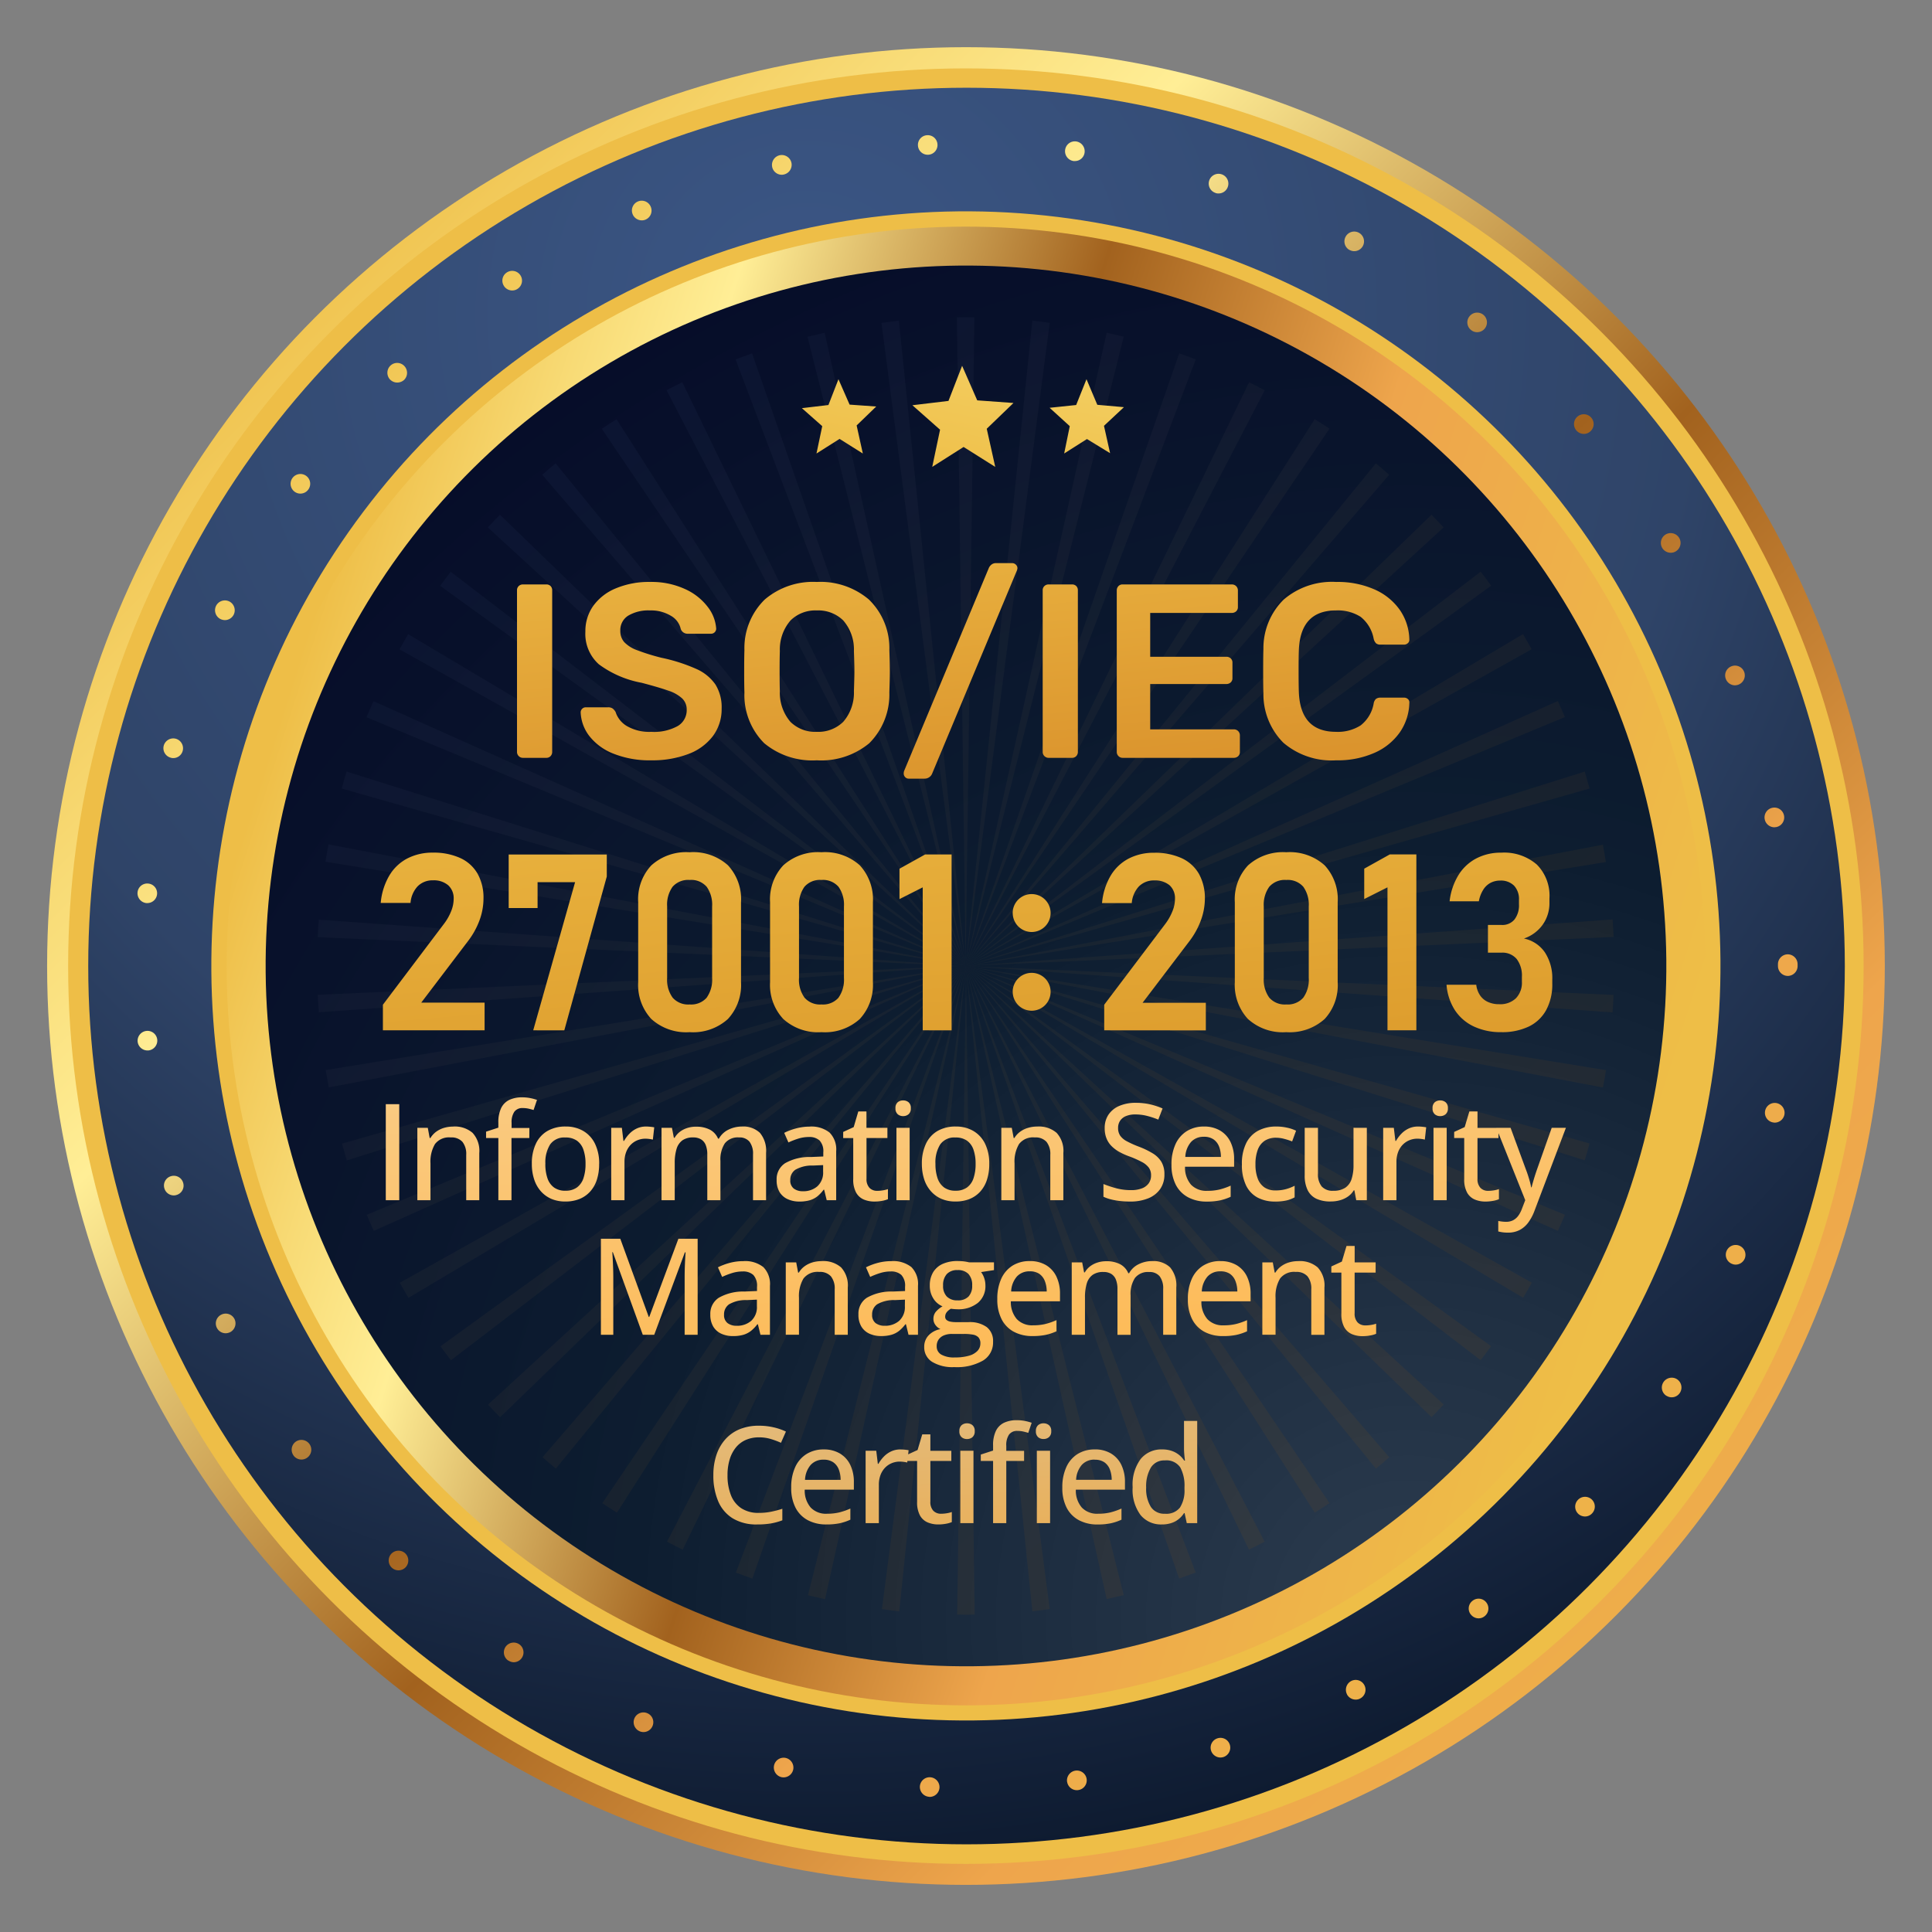 <svg xmlns="http://www.w3.org/2000/svg" xmlns:xlink="http://www.w3.org/1999/xlink" width="155.977" height="155.977" viewBox="0 0 155.977 155.977"><rect x="0" y="0" width="155.977" height="155.977" fill="#808080" stroke="none"/><defs><linearGradient id="a" x1="0.112" y1="0.112" x2="1.076" y2="1.076" gradientUnits="objectBoundingBox"><stop offset="0" stop-color="#eebe47"/><stop offset="0.12" stop-color="#f8db76"/><stop offset="0.21" stop-color="#ffee96"/><stop offset="0.45" stop-color="#a2621e"/><stop offset="0.67" stop-color="#eea54c"/><stop offset="1" stop-color="#eebe47"/></linearGradient><linearGradient id="b" x1="-7.313" y1="-8.556" x2="-6.348" y2="-7.592" xlink:href="#a"/><radialGradient id="c" cx="0.4" cy="0.119" r="0.967" gradientTransform="translate(0.034 -0.06) rotate(11.007)" gradientUnits="objectBoundingBox"><stop offset="0" stop-color="#3b5685"/><stop offset="0.52" stop-color="#2f4468"/><stop offset="1" stop-color="#061123"/></radialGradient><linearGradient id="d" x1="0.137" y1="0.093" x2="0.958" y2="1.014" xlink:href="#a"/><linearGradient id="e" x1="-8.715" y1="-10.13" x2="-7.96" y2="-9.503" xlink:href="#a"/><linearGradient id="f" x1="0.118" y1="0.182" x2="0.873" y2="0.81" xlink:href="#a"/><radialGradient id="g" cx="0.81" cy="0.967" r="1.059" gradientTransform="translate(0.009 -0.008) rotate(0.516)" gradientUnits="objectBoundingBox"><stop offset="0" stop-color="#2c3c4f"/><stop offset="0.52" stop-color="#0d1d30"/><stop offset="1" stop-color="#060d29"/></radialGradient><linearGradient id="h" x1="0.171" y1="0.089" x2="0.831" y2="0.878" gradientUnits="objectBoundingBox"><stop offset="0" stop-color="#37507b"/><stop offset="1" stop-color="#a25f00"/></linearGradient><linearGradient id="i" x1="0.343" y1="-0.768" x2="0.965" y2="1.505" gradientUnits="objectBoundingBox"><stop offset="0" stop-color="#efbf48"/><stop offset="1" stop-color="#d3881d"/></linearGradient><linearGradient id="j" x1="0.156" y1="-0.513" x2="0.775" y2="1" gradientUnits="objectBoundingBox"><stop offset="0" stop-color="#efbf48"/><stop offset="1" stop-color="#da922c"/></linearGradient><linearGradient id="k" x1="0.093" y1="0.776" x2="6.798" y2="-12.228" xlink:href="#a"/><linearGradient id="l" x1="0.162" y1="-0.416" x2="0.938" y2="1.535" gradientUnits="objectBoundingBox"><stop offset="0" stop-color="#f9cf8e"/><stop offset="1" stop-color="#ffb13d"/></linearGradient><linearGradient id="m" x1="0.293" y1="-0.457" x2="1.139" y2="2.292" gradientUnits="objectBoundingBox"><stop offset="0" stop-color="#e2bd83"/><stop offset="1" stop-color="#eea63b"/></linearGradient></defs><g transform="translate(-1602.556 -490.465)"><g transform="translate(1594.002 481.932)"><circle cx="74.182" cy="74.182" r="74.182" transform="translate(12.357 12.342)" fill="url(#a)"/><circle cx="72.478" cy="72.478" r="72.478" transform="translate(14.055 14.055)" fill="url(#b)"/><circle cx="70.908" cy="70.908" r="70.908" transform="translate(15.677 15.616)" fill="url(#c)"/><g transform="translate(8.554 8.533)"><path d="M178.6,195.291a.8.8,0,0,1-.761-.825h0a.789.789,0,0,1,.824-.753h0a.8.8,0,0,1,.761.825h0a.794.794,0,0,1-.793.761h-.032Zm11.123-1.213a.8.8,0,0,1,.682-.9h0a.8.8,0,0,1,.9.682h0a.794.794,0,0,1-.682.888h0a.522.522,0,0,1-.111.008h0a.793.793,0,0,1-.785-.682Zm-23.055-.373h0a.8.8,0,0,1-.6-.951h0a.794.794,0,0,1,.943-.6h0a.8.8,0,0,1,.6.951h0a.8.8,0,0,1-.777.618h0a1.428,1.428,0,0,1-.171-.017Zm34.685-2.133a.788.788,0,0,1,.507-1h0a.788.788,0,0,1,1,.507h0a.8.8,0,0,1-.507,1h0a.931.931,0,0,1-.246.04h0a.8.8,0,0,1-.754-.546ZM155.215,190a.8.8,0,0,1-.42-1.046h0a.792.792,0,0,1,1.039-.412h0a.786.786,0,0,1,.42,1.039h0a.791.791,0,0,1-.729.484h0a.829.829,0,0,1-.309-.063Zm57.113-2.973a.8.8,0,0,1,.325-1.078h0a.789.789,0,0,1,1.07.325h0a.793.793,0,0,1-.317,1.07h0a.734.734,0,0,1-.381.1h0a.8.8,0,0,1-.7-.412Zm-67.713-2.735h-.008a.8.8,0,0,1-.222-1.1h0a.8.8,0,0,1,1.1-.222h0a.794.794,0,0,1,.222,1.1h0a.79.79,0,0,1-.658.357h0a.8.8,0,0,1-.434-.14Zm77.71-3.71a.778.778,0,0,1,.127-1.11h0a.784.784,0,0,1,1.11.119h0a.788.788,0,0,1-.127,1.118h0a.762.762,0,0,1-.492.174h0a.792.792,0,0,1-.618-.306Zm-87.121-3.79a.8.8,0,0,1-.032-1.126h0a.8.8,0,0,1,1.126-.024h0a.8.8,0,0,1,.024,1.118h0a.786.786,0,0,1-.579.246h0a.789.789,0,0,1-.543-.218Zm95.81-4.329a.792.792,0,0,1-.071-1.118h0a.791.791,0,0,1,1.118-.079h0a.792.792,0,0,1,.071,1.118h0a.783.783,0,0,1-.6.277h0a.828.828,0,0,1-.523-.2Zm-103.746-4.725h.008a.8.8,0,0,1,.166-1.11h0a.8.8,0,0,1,1.11.174h0a.79.79,0,0,1-.174,1.11h0a.783.783,0,0,1-.468.151h0a.793.793,0,0,1-.641-.329Zm110.857-4.812a.789.789,0,0,1-.27-1.086h0a.8.8,0,0,1,1.086-.277h0a.8.8,0,0,1,.27,1.094h0a.787.787,0,0,1-.682.381h0a.76.76,0,0,1-.4-.117Zm-117.049-5.51a.789.789,0,0,1,.373-1.054h0a.793.793,0,0,1,1.062.365h0a.8.8,0,0,1-.373,1.062h0a.89.89,0,0,1-.341.079h0a.8.8,0,0,1-.721-.452Zm122.345-5.145a.79.79,0,0,1-.468-1.015h0a.8.8,0,0,1,1.023-.468h0a.8.8,0,0,1,.468,1.023h0a.8.8,0,0,1-.745.515h0a.693.693,0,0,1-.277-.056Zm-126.578-6.112a.784.784,0,0,1,.547-.975h0a.784.784,0,0,1,.975.547h0a.784.784,0,0,1-.547.975h0a.669.669,0,0,1-.214.032h0a.787.787,0,0,1-.761-.579Zm129.876-5.312a.791.791,0,0,1-.642-.92h0a.791.791,0,0,1,.92-.642h0a.8.8,0,0,1,.642.92h0a.8.8,0,0,1-.785.658h0a.371.371,0,0,1-.134-.021Zm-132.033-6.533a.8.8,0,0,1,.721-.856h0a.792.792,0,0,1,.864.714h0a.8.8,0,0,1-.721.864h-.071a.8.8,0,0,1-.793-.721Zm132.429-6.089v-.079h0v-.071h0a.8.8,0,0,1,.793-.8h0a.8.8,0,0,1,.793.793h0v.071h0v.087h0a.8.8,0,0,1-.793.793h0a.8.8,0,0,1-.792-.8ZM115.4,123.139a.8.8,0,0,1-.721-.864h0a.785.785,0,0,1,.856-.714h0a.786.786,0,0,1,.721.856h0a.793.793,0,0,1-.793.721H115.4Zm130.645-6.771a.794.794,0,0,1,.642-.928h0a.791.791,0,0,1,.92.642h0a.791.791,0,0,1-.634.92h0c-.048,0-.1.016-.151.016h0a.8.8,0,0,1-.776-.65ZM117.358,111.4a.793.793,0,0,1-.563-.975h0a.8.8,0,0,1,.975-.555h0a.8.8,0,0,1,.555.975h0a.786.786,0,0,1-.761.587h0a.591.591,0,0,1-.205-.032Zm125.548-6.358a.788.788,0,0,1,.46-1.023h0a.788.788,0,0,1,1.023.46h0a.8.8,0,0,1-.46,1.023h0a.911.911,0,0,1-.285.055h0a.792.792,0,0,1-.737-.515Zm-121.52-4.828a.8.8,0,0,1-.373-1.062h0a.8.8,0,0,1,1.062-.373h0a.8.8,0,0,1,.373,1.062h0a.8.8,0,0,1-.721.452h0a.89.89,0,0,1-.341-.079Zm116.391-5.74h0a.8.8,0,0,1,.27-1.094h0a.8.8,0,0,1,1.094.277h0a.793.793,0,0,1-.277,1.086h0a.742.742,0,0,1-.4.111h0a.8.8,0,0,1-.687-.38ZM127.364,89.928a.789.789,0,0,1-.174-1.11h0a.793.793,0,0,1,1.1-.174h0a.79.79,0,0,1,.174,1.11h0a.782.782,0,0,1-.642.325h0A.76.76,0,0,1,127.364,89.928Zm103.484-4.939a.791.791,0,0,1,.071-1.118h0a.791.791,0,0,1,1.118.071h0a.791.791,0,0,1-.071,1.118h0a.786.786,0,0,1-.523.2h0a.8.8,0,0,1-.595-.271ZM135.07,80.875a.8.8,0,0,1,.024-1.126h0a.79.79,0,0,1,1.118.024h0A.8.8,0,0,1,136.2,80.9h0a.827.827,0,0,1-.555.214h0a.8.8,0,0,1-.571-.238Zm87.271-4a.778.778,0,0,1-.127-1.11h0a.792.792,0,0,1,1.11-.127h0a.792.792,0,0,1,.127,1.11h0a.792.792,0,0,1-.618.3h0a.762.762,0,0,1-.492-.174Zm-78.075-3.552a.783.783,0,0,1,.222-1.094h0a.794.794,0,0,1,1.1.222h0a.79.79,0,0,1-.222,1.094h0a.768.768,0,0,1-.444.135h0a.79.79,0,0,1-.656-.353Zm68.26-2.91h0a.793.793,0,0,1-.317-1.07h0a.787.787,0,0,1,1.07-.325h0a.789.789,0,0,1,.325,1.07h0a.792.792,0,0,1-.7.42h0a.789.789,0,0,1-.373-.1Zm-57.866-2.87a.787.787,0,0,1,.412-1.046h0a.789.789,0,0,1,1.039.42h0a.788.788,0,0,1-.412,1.039h0a.721.721,0,0,1-.309.063h0a.8.8,0,0,1-.73-.471Zm47.053-1.736a.792.792,0,0,1-.515-1h0a.794.794,0,0,1,1-.507h0a.788.788,0,0,1,.507,1h0a.783.783,0,0,1-.753.547h0a.625.625,0,0,1-.239-.036Zm-35.795-2.093a.8.8,0,0,1,.6-.951h0a.8.8,0,0,1,.951.6h0a.8.8,0,0,1-.6.951h0a.72.72,0,0,1-.182.024h0a.794.794,0,0,1-.769-.615Zm24.331-.484a.8.8,0,0,1-.682-.9h0a.789.789,0,0,1,.888-.682h0a.8.8,0,0,1,.682.9h0a.781.781,0,0,1-.785.682Zm-12.566-1.261a.784.784,0,0,1,.753-.825h0a.784.784,0,0,1,.825.753h0a.784.784,0,0,1-.753.825h-.032a.789.789,0,0,1-.793-.761Z" transform="translate(-103.575 -50.229)" fill="url(#d)"/><circle cx="60.919" cy="60.919" r="60.919" transform="translate(10.088 131.017) rotate(-82.996)" fill="url(#e)"/><circle cx="59.69" cy="59.69" r="59.69" transform="translate(0 45.684) rotate(-22.5)" fill="url(#f)"/><ellipse cx="56.542" cy="56.543" rx="56.542" ry="56.543" transform="translate(20.915 21.975) rotate(-0.54)" fill="url(#g)"/><path d="M162.488,179.184,185.36,132.06l-24.133,46.474c.42.214.84.436,1.261.642Zm5.629,2.331L185.36,132.06l-18.575,48.971C167.229,181.2,167.673,181.357,168.117,181.515Zm-10.933-5.32L185.36,132.06,156,175.426c.388.262.793.515,1.189.769Zm-4.931-3.56L185.36,132.06l-34.185,39.656c.357.309.714.618,1.078.92Zm27.724,11.527,5.383-52.1-6.786,51.92c.468.063.936.127,1.4.182Zm-5.994-.983,11.377-51.12-12.756,50.8c.46.111.92.214,1.379.317Zm-36.429-29.738,47.806-21.382-48.377,20.082c.183.437.374.865.572,1.3Zm-2.172-5.692L185.36,132.06l-50.374,14.334c.127.452.254.912.388,1.364Zm49.978,36.683c.238,0,.468-.016.706-.016l-.706-52.357-.706,52.357C184.892,184.416,185.122,184.432,185.36,184.432Zm-51.445-42.573,51.445-9.8-51.69,8.4c.079.473.159.933.246,1.4Zm9.862,22.032,41.582-31.831-42.423,30.7c.278.381.555.761.848,1.134Zm3.972,4.6,37.61-36.429-38.585,35.406c.318.348.651.681.976,1.021Zm-7.4-9.64,45-26.789-45.7,25.568c.23.412.468.825.706,1.229Zm79.185,12.867L185.353,132.06l33.107,40.576c.365-.3.721-.611,1.078-.92Zm16.181-25.33-50.374-14.334,49.978,15.69c.143-.452.262-.9.388-1.364Zm-2,5.756-48.37-20.084,47.806,21.382c.19-.428.388-.856.57-1.3Zm-2.672,5.478-45.7-25.568,45,26.789c.246-.4.476-.817.706-1.229Zm5.986-17.156-51.69-8.4,51.445,9.8c.093-.466.18-.934.251-1.4Zm.531-4.662c.032-.468.071-.936.087-1.411l-52.317-2.339,52.222,3.75Zm-45.435,48.171-6.786-51.92,5.383,52.1c.476-.048.936-.119,1.4-.182Zm35.636-21.223-42.423-30.7,41.574,31.831c.285-.373.571-.753.848-1.134Zm-23.855,18.274-18.567-48.971,17.235,49.455c.45-.161.894-.32,1.338-.486Zm5.565-2.5-24.133-46.474,22.872,47.124c.428-.206.84-.428,1.261-.642ZM198.1,182.847l-12.756-50.8,11.377,51.12q.69-.15,1.379-.317Zm16.609-7.429-29.365-43.366,28.176,44.135c.4-.254.8-.5,1.189-.769Zm9.22-7.96-38.586-35.406,37.61,36.429c.327-.34.66-.673.977-1.022Zm-90.807-31.664,52.222-3.75-52.317,2.339c.024.476.055.943.087,1.411Zm.531-12.154,51.69,8.4-51.445-9.8c-.085.465-.172.933-.244,1.4ZM213.52,87.908l-28.176,44.143L214.71,88.678c-.389-.261-.793-.515-1.189-.769Zm-5.3-2.981-22.872,47.124,24.133-46.474q-.63-.333-1.261-.642Zm10.235,6.549-33.107,40.576L219.53,92.4c-.357-.313-.713-.622-1.078-.923ZM196.721,80.933l-11.377,51.12L198.1,81.25c-.46-.111-.92-.214-1.379-.317ZM202.58,82.6l-17.235,49.455,18.567-48.971C203.468,82.915,203.024,82.756,202.58,82.6Zm-11.86-2.64-5.383,52.095,6.786-51.92c-.468-.067-.935-.13-1.4-.178Zm32.227,15.666-37.6,36.429,38.578-35.406c-.317-.349-.65-.682-.975-1.023Zm13.834,26.638-51.445,9.8,51.69-8.4c-.078-.475-.157-.935-.245-1.4Zm-1.467-5.9-49.978,15.7L235.71,117.73c-.127-.452-.254-.912-.388-1.364Zm-8.4-16.141L185.34,132.054l42.423-30.7c-.277-.381-.555-.761-.848-1.134ZM237.558,128.3l-52.222,3.75,52.317-2.339c-.024-.476-.055-.943-.087-1.411Zm-4.416-17.632L185.336,132.05l48.377-20.09c-.182-.436-.373-.864-.571-1.3Zm-2.807-5.407-45,26.789,45.7-25.568c-.23-.412-.468-.825-.706-1.229ZM151.151,92.4l34.185,39.656L152.23,91.477c-.365.3-.721.61-1.078.92Zm34.186-12.72c-.238,0-.468.016-.706.016l.706,52.357.706-52.356C185.8,79.7,185.575,79.68,185.337,79.68ZM146.759,96.646l38.578,35.406-37.6-36.429c-.325.341-.658.674-.975,1.023Zm-7.127,9.847,45.7,25.568-45-26.789c-.238.4-.476.817-.706,1.229Zm3.282-5.129,42.423,30.7-41.574-31.831c-.285.373-.571.753-.848,1.134Zm-5.954,10.608,48.377,20.09L137.531,110.68c-.19.428-.388.864-.571,1.3Zm-2,5.756,50.374,14.334-49.978-15.7c-.143.452-.262.9-.388,1.364Zm-1.942,12,52.317,2.339-52.222-3.75c-.032.468-.071.936-.087,1.411ZM178.542,80.14l6.786,51.92-5.383-52.1C179.47,80.013,179.01,80.084,178.542,80.14Zm-5.97,1.118,12.756,50.8-11.377-51.12c-.459.106-.918.209-1.378.32Zm-16.609,7.429,29.365,43.374L157.153,87.917c-.4.254-.8.5-1.189.769Zm5.232-3.108,24.133,46.474L162.457,84.928c-.428.206-.84.428-1.261.642Zm5.565-2.5,18.575,48.971L168.093,82.6c-.444.156-.888.315-1.332.481Z" transform="translate(-107.376 -54.069)" opacity="0.1" fill="url(#h)"/></g><path d="M-16434.186-4808.658a4.182,4.182,0,0,1-3.1-1.069,4.037,4.037,0,0,1-1.055-2.966v-6.455a4,4,0,0,1,1.068-2.975,4.208,4.208,0,0,1,3.086-1.061,4.214,4.214,0,0,1,3.1,1.057,4.03,4.03,0,0,1,1.051,2.979v6.455a4.018,4.018,0,0,1-1.055,2.975,4.221,4.221,0,0,1-2.807,1.07C-16433.99-4808.648-16434.088-4808.651-16434.186-4808.658Zm1.375-2.788a2.482,2.482,0,0,0,.439-1.587v-5.775a2.489,2.489,0,0,0-.439-1.587,1.662,1.662,0,0,0-1.375-.551,1.662,1.662,0,0,0-1.375.551,2.486,2.486,0,0,0-.443,1.587v5.775a2.486,2.486,0,0,0,.443,1.587,1.662,1.662,0,0,0,1.375.551A1.666,1.666,0,0,0-16432.811-4811.446Zm-38.9,2.788a4.172,4.172,0,0,1-3.09-1.069,4.034,4.034,0,0,1-1.061-2.966v-6.455a4.018,4.018,0,0,1,1.064-2.975,4.186,4.186,0,0,1,3.082-1.061,4.2,4.2,0,0,1,3.1,1.057,4.053,4.053,0,0,1,1.057,2.979v6.455a4.053,4.053,0,0,1-1.061,2.975,4.2,4.2,0,0,1-2.8,1.07C-16471.512-4808.648-16471.609-4808.651-16471.707-4808.658Zm1.375-2.788a2.489,2.489,0,0,0,.439-1.587v-5.775a2.489,2.489,0,0,0-.439-1.587,1.662,1.662,0,0,0-1.375-.551,1.657,1.657,0,0,0-1.375.551,2.489,2.489,0,0,0-.439,1.587v5.775a2.462,2.462,0,0,0,.443,1.587,1.654,1.654,0,0,0,1.371.551A1.662,1.662,0,0,0-16470.332-4811.446Zm-12.018,2.788a4.182,4.182,0,0,1-3.1-1.069,4.037,4.037,0,0,1-1.055-2.966v-6.455a4,4,0,0,1,1.061-2.975,4.2,4.2,0,0,1,3.09-1.061,4.2,4.2,0,0,1,3.1,1.057,4.024,4.024,0,0,1,1.051,2.979v6.455a4.021,4.021,0,0,1-1.061,2.975,4.188,4.188,0,0,1-2.8,1.07C-16482.154-4808.648-16482.252-4808.651-16482.35-4808.658Zm1.375-2.788a2.489,2.489,0,0,0,.439-1.587v-5.775a2.489,2.489,0,0,0-.439-1.587,1.666,1.666,0,0,0-1.375-.551,1.67,1.67,0,0,0-1.379.551,2.482,2.482,0,0,0-.439,1.587v5.775a2.462,2.462,0,0,0,.443,1.587,1.662,1.662,0,0,0,1.375.551A1.666,1.666,0,0,0-16480.975-4811.446Zm64.139,2.788a5.1,5.1,0,0,1-2.2-.456,3.7,3.7,0,0,1-1.529-1.313,4.409,4.409,0,0,1-.68-2.059h2.4a1.885,1.885,0,0,0,.314.866,1.51,1.51,0,0,0,.637.526,2.1,2.1,0,0,0,.9.178,1.811,1.811,0,0,0,1.354-.481,1.806,1.806,0,0,0,.48-1.338v-.381a2.213,2.213,0,0,0-.422-1.45,1.5,1.5,0,0,0-1.219-.51h-1.1v-2.237h1.1a1.265,1.265,0,0,0,1.041-.439,1.874,1.874,0,0,0,.363-1.238v-.344a1.576,1.576,0,0,0-.4-1.156,1.5,1.5,0,0,0-1.119-.406,1.648,1.648,0,0,0-.783.187,1.564,1.564,0,0,0-.588.563,2.608,2.608,0,0,0-.348.924H-16421a5.119,5.119,0,0,1,.717-2.121,3.713,3.713,0,0,1,1.447-1.346,4.237,4.237,0,0,1,2-.46,4.027,4.027,0,0,1,2.879.961,3.556,3.556,0,0,1,1.016,2.73v.332a2.987,2.987,0,0,1-.539,1.785,3.073,3.073,0,0,1-1.52,1.123,2.712,2.712,0,0,1,1.689,1.114,3.8,3.8,0,0,1,.6,2.2v.332a4.342,4.342,0,0,1-.486,2.117,3.167,3.167,0,0,1-1.4,1.338,4.984,4.984,0,0,1-2.1.461Zm-9.176-.149v-11.542l-1.877.944v-2.453l2.066-1.151h2.143v14.2Zm-22.869,0,0-2.067,4.914-6.5a4.427,4.427,0,0,0,.588-1.031,2.7,2.7,0,0,0,.211-.99v-.021a1.412,1.412,0,0,0-.434-1.1,1.807,1.807,0,0,0-1.236-.39,1.686,1.686,0,0,0-1.238.477,2.218,2.218,0,0,0-.58,1.342v.008h-2.4v-.008a5.256,5.256,0,0,1,.684-2.187,3.671,3.671,0,0,1,1.445-1.388,4.38,4.38,0,0,1,2.072-.48,5.186,5.186,0,0,1,2.221.435,3.1,3.1,0,0,1,1.4,1.268,4.021,4.021,0,0,1,.48,2v.013a5.121,5.121,0,0,1-.324,1.744,6.409,6.409,0,0,1-.906,1.653l-3.8,5h5.107v2.229Zm-14.652,0v-11.542l-1.877.949v-2.453l2.072-1.152h2.137v14.2Zm-31.447,0,3.381-11.96h-3.029v2.088h-2.332V-4823h7.92v1.777l-3.43,12.42Zm-12.135,0v-2.067l4.908-6.5a4.312,4.312,0,0,0,.594-1.031,2.7,2.7,0,0,0,.211-.99v-.021a1.41,1.41,0,0,0-.439-1.1,1.783,1.783,0,0,0-1.23-.4,1.683,1.683,0,0,0-1.234.477,2.218,2.218,0,0,0-.58,1.342v.008h-2.406v-.008a5.285,5.285,0,0,1,.684-2.187,3.658,3.658,0,0,1,1.445-1.388,4.38,4.38,0,0,1,2.072-.48,5.171,5.171,0,0,1,2.219.435,3.064,3.064,0,0,1,1.4,1.268,3.941,3.941,0,0,1,.477,2v.008a5.115,5.115,0,0,1-.318,1.744,6.409,6.409,0,0,1-.906,1.653l-3.8,5h5.113v2.237Zm50.844-3.111a1.53,1.53,0,0,1,1.529-1.528,1.529,1.529,0,0,1,1.533,1.528,1.529,1.529,0,0,1-1.533,1.529A1.53,1.53,0,0,1-16456.271-4811.919Zm0-6.359a1.53,1.53,0,0,1,1.529-1.529,1.529,1.529,0,0,1,1.533,1.529,1.532,1.532,0,0,1-1.533,1.533A1.534,1.534,0,0,1-16456.271-4818.278Z" transform="translate(16546.586 4900.521)" fill="url(#i)"/><path d="M2.04,0A.463.463,0,0,1,1.7-.14a.463.463,0,0,1-.14-.34V-13.52a.455.455,0,0,1,.14-.35A.482.482,0,0,1,2.04-14H3.92a.473.473,0,0,1,.35.13.473.473,0,0,1,.13.35V-.48a.482.482,0,0,1-.13.34A.455.455,0,0,1,3.92,0ZM12.4.2A7.849,7.849,0,0,1,9.34-.34,4.575,4.575,0,0,1,7.4-1.76a3.331,3.331,0,0,1-.7-1.9.407.407,0,0,1,.12-.3.407.407,0,0,1,.3-.12H8.9a.646.646,0,0,1,.37.09.924.924,0,0,1,.25.29,2.039,2.039,0,0,0,.92,1.14,3.613,3.613,0,0,0,1.96.46,3.949,3.949,0,0,0,2.14-.47,1.482,1.482,0,0,0,.72-1.31,1.228,1.228,0,0,0-.37-.92,3.022,3.022,0,0,0-1.1-.62q-.73-.26-2.17-.64A8.33,8.33,0,0,1,8.17-7.55,3.292,3.292,0,0,1,7.08-10.2a3.5,3.5,0,0,1,.63-2.06,4.209,4.209,0,0,1,1.82-1.42,6.868,6.868,0,0,1,2.77-.52,6.464,6.464,0,0,1,2.84.58,4.747,4.747,0,0,1,1.83,1.45,3.206,3.206,0,0,1,.67,1.73.407.407,0,0,1-.12.3.407.407,0,0,1-.3.12H15.36a.58.58,0,0,1-.58-.38,1.62,1.62,0,0,0-.8-1.07,3.084,3.084,0,0,0-1.68-.43,3.182,3.182,0,0,0-1.76.42,1.369,1.369,0,0,0-.64,1.22,1.333,1.333,0,0,0,.32.92,2.691,2.691,0,0,0,1.01.64,17.148,17.148,0,0,0,1.99.62,13.834,13.834,0,0,1,2.81.9,3.69,3.69,0,0,1,1.55,1.26,3.465,3.465,0,0,1,.5,1.94,3.622,3.622,0,0,1-.71,2.23,4.41,4.41,0,0,1-2,1.45A8.18,8.18,0,0,1,12.4.2ZM25.76.2a6.08,6.08,0,0,1-4.24-1.38,5.492,5.492,0,0,1-1.6-4.1q-.02-.58-.02-1.7,0-1.14.02-1.72a5.474,5.474,0,0,1,1.64-4.08,6,6,0,0,1,4.2-1.42,6.038,6.038,0,0,1,4.21,1.42A5.455,5.455,0,0,1,31.62-8.7q.04,1.16.04,1.72,0,.54-.04,1.7A5.553,5.553,0,0,1,30-1.18,6.08,6.08,0,0,1,25.76.2Zm0-2.3a2.872,2.872,0,0,0,2.14-.81,3.581,3.581,0,0,0,.86-2.47q.04-1.2.04-1.62,0-.46-.04-1.62a3.581,3.581,0,0,0-.86-2.47,2.872,2.872,0,0,0-2.14-.81,2.846,2.846,0,0,0-2.12.81,3.581,3.581,0,0,0-.86,2.47q-.02.58-.02,1.62,0,1.02.02,1.62a3.611,3.611,0,0,0,.85,2.47,2.839,2.839,0,0,0,2.13.81Zm7.42,3.78a.384.384,0,0,1-.28-.12.407.407,0,0,1-.12-.3.587.587,0,0,1,.04-.22L39.64-15.3a.719.719,0,0,1,.21-.29.574.574,0,0,1,.39-.13h1.3a.417.417,0,0,1,.29.12.391.391,0,0,1,.13.3.778.778,0,0,1-.06.22L35.08,1.26a.653.653,0,0,1-.62.42ZM44.48,0a.463.463,0,0,1-.34-.14A.463.463,0,0,1,44-.48V-13.52a.455.455,0,0,1,.14-.35.482.482,0,0,1,.34-.13h1.88a.473.473,0,0,1,.35.13.473.473,0,0,1,.13.35V-.48a.482.482,0,0,1-.13.34.455.455,0,0,1-.35.14Zm5.98,0a.463.463,0,0,1-.34-.14.463.463,0,0,1-.14-.34V-13.5a.508.508,0,0,1,.13-.36.455.455,0,0,1,.35-.14h8.8a.487.487,0,0,1,.36.14.487.487,0,0,1,.14.36v1.32a.455.455,0,0,1-.14.35.508.508,0,0,1-.36.13H52.68v3.54h6.14a.508.508,0,0,1,.36.13.455.455,0,0,1,.14.35v1.24a.455.455,0,0,1-.14.35.508.508,0,0,1-.36.13H52.68V-2.3h6.74a.487.487,0,0,1,.36.14.487.487,0,0,1,.14.36V-.48a.455.455,0,0,1-.14.35.508.508,0,0,1-.36.13ZM67.7.2a5.994,5.994,0,0,1-4.27-1.42,5.537,5.537,0,0,1-1.61-4q-.02-.54-.02-1.76,0-1.24.02-1.8a5.506,5.506,0,0,1,1.63-3.99A5.982,5.982,0,0,1,67.7-14.2a7.328,7.328,0,0,1,3.1.61,4.888,4.888,0,0,1,2.04,1.66,4.334,4.334,0,0,1,.76,2.37v.04a.341.341,0,0,1-.13.27.438.438,0,0,1-.29.11h-1.9a.552.552,0,0,1-.36-.1.768.768,0,0,1-.2-.38,2.919,2.919,0,0,0-1.06-1.77,3.432,3.432,0,0,0-1.98-.51q-2.88,0-3,3.22-.02.54-.02,1.66t.02,1.7q.12,3.22,3,3.22a3.43,3.43,0,0,0,1.99-.52,2.852,2.852,0,0,0,1.05-1.76.635.635,0,0,1,.19-.38.6.6,0,0,1,.37-.1h1.9a.441.441,0,0,1,.31.12.336.336,0,0,1,.11.3,4.334,4.334,0,0,1-.76,2.37A4.888,4.888,0,0,1,70.8-.41,7.328,7.328,0,0,1,67.7.2Z" transform="translate(48.734 69.716)" fill="url(#j)"/><path d="M-16528.238-4777.365l-2.531,1.607.631-3-2.234-1.976,2.914-.349,1.1-2.835,1.221,2.79,2.926.212-2.158,2.08.686,3.081Zm8.572-1.681-1.627-1.482,2.143-.224.834-2.084.873,2.067,2.15.191-1.611,1.507.494,2.208-1.869-1.142-1.838,1.167Zm-18.584,1.03-1.865,1.179.465-2.208-1.643-1.453,2.143-.253.809-2.084.9,2.051,2.15.153-1.582,1.528.5,2.267Z" transform="translate(16614.586 4821.983)" fill="url(#k)"/><path d="M-44.448.659V-7.094h1.087V.659ZM-39-5.291a2.193,2.193,0,0,1,1.557.509A2.148,2.148,0,0,1-36.9-3.149V.659h-1.055V-3.005a1.563,1.563,0,0,0-.308-1.053,1.187,1.187,0,0,0-.944-.353,1.423,1.423,0,0,0-1.27.536,2.766,2.766,0,0,0-.363,1.554V.659H-41.9V-5.185h.843l.154.822h.058a1.73,1.73,0,0,1,.472-.514,2.084,2.084,0,0,1,.639-.31,2.616,2.616,0,0,1,.734-.1Zm6.14.928H-34.3V.659H-35.36V-4.363h-.992v-.514l.992-.324v-.4a2.625,2.625,0,0,1,.228-1.185,1.417,1.417,0,0,1,.655-.655,2.362,2.362,0,0,1,1.037-.207,3.289,3.289,0,0,1,.671.064,4.038,4.038,0,0,1,.528.143l-.276.817q-.18-.058-.4-.109a2.135,2.135,0,0,0-.472-.05.792.792,0,0,0-.682.3,1.5,1.5,0,0,0-.22.9v.408h1.437Zm5.637,2.09a4.059,4.059,0,0,1-.188,1.286,2.609,2.609,0,0,1-.546.955,2.354,2.354,0,0,1-.862.594,3.014,3.014,0,0,1-1.14.2,2.836,2.836,0,0,1-1.09-.2A2.4,2.4,0,0,1-31.9-.033a2.679,2.679,0,0,1-.557-.955,3.908,3.908,0,0,1-.2-1.286,3.714,3.714,0,0,1,.329-1.636,2.326,2.326,0,0,1,.941-1.029,2.88,2.88,0,0,1,1.461-.353,2.762,2.762,0,0,1,1.416.355,2.415,2.415,0,0,1,.949,1.029,3.6,3.6,0,0,1,.341,1.635Zm-4.344,0a3.471,3.471,0,0,0,.172,1.159,1.516,1.516,0,0,0,.53.745,1.537,1.537,0,0,0,.925.26,1.531,1.531,0,0,0,.918-.26,1.5,1.5,0,0,0,.53-.745,3.521,3.521,0,0,0,.17-1.159,3.431,3.431,0,0,0-.17-1.146,1.472,1.472,0,0,0-.528-.732,1.571,1.571,0,0,0-.931-.255,1.392,1.392,0,0,0-1.228.56,2.724,2.724,0,0,0-.384,1.573Zm8.129-3.018a3.41,3.41,0,0,1,.345.019q.186.019.318.045l-.111.992a2.549,2.549,0,0,0-.294-.053,2.474,2.474,0,0,0-.31-.021,1.676,1.676,0,0,0-.647.127,1.592,1.592,0,0,0-.541.369,1.713,1.713,0,0,0-.366.589,2.212,2.212,0,0,0-.133.793V.659h-1.071V-5.185h.859l.127,1.055h.048a2.86,2.86,0,0,1,.438-.583,1.986,1.986,0,0,1,.594-.422,1.747,1.747,0,0,1,.748-.156Zm7.726,0a1.964,1.964,0,0,1,1.466.506,2.25,2.25,0,0,1,.5,1.62V.659H-14.8V-3.032a1.6,1.6,0,0,0-.284-1.034,1.032,1.032,0,0,0-.846-.345,1.33,1.33,0,0,0-1.148.48,2.36,2.36,0,0,0-.353,1.408V.659h-1.061V-3.032a2,2,0,0,0-.127-.766A.949.949,0,0,0-19-4.257a1.184,1.184,0,0,0-.631-.154,1.458,1.458,0,0,0-.872.236,1.318,1.318,0,0,0-.472.7,3.787,3.787,0,0,0-.146,1.13v3h-1.066V-5.185h.843l.154.806h.058a1.668,1.668,0,0,1,.443-.5,1.964,1.964,0,0,1,.6-.3,2.3,2.3,0,0,1,.695-.1,2.346,2.346,0,0,1,1.108.239,1.448,1.448,0,0,1,.663.727h.069a1.739,1.739,0,0,1,.777-.729,2.455,2.455,0,0,1,1.069-.249Zm5.472.005a2.361,2.361,0,0,1,1.618.48,1.936,1.936,0,0,1,.536,1.514V.659H-8.85L-9.057-.19H-9.1a3.05,3.05,0,0,1-.5.531,1.821,1.821,0,0,1-.613.318,2.926,2.926,0,0,1-.846.106A2.229,2.229,0,0,1-12,.574,1.466,1.466,0,0,1-12.657,0a1.844,1.844,0,0,1-.236-.979,1.528,1.528,0,0,1,.684-1.352,3.969,3.969,0,0,1,2.074-.5l1.008-.042V-3.2a1.271,1.271,0,0,0-.3-.965,1.209,1.209,0,0,0-.851-.281,2.868,2.868,0,0,0-.864.13,6.239,6.239,0,0,0-.8.31l-.339-.774a4.837,4.837,0,0,1,.941-.355,4.2,4.2,0,0,1,1.1-.149Zm1.1,3.108-.817.037a2.682,2.682,0,0,0-1.424.337.975.975,0,0,0-.411.835.811.811,0,0,0,.281.684,1.181,1.181,0,0,0,.743.217A1.714,1.714,0,0,0-9.6-.468a1.489,1.489,0,0,0,.459-1.185ZM-4.769-.1a2.742,2.742,0,0,0,.461-.04,2.219,2.219,0,0,0,.4-.1V.575a2.227,2.227,0,0,1-.48.135A3.346,3.346,0,0,1-5,.765,2.191,2.191,0,0,1-5.861.6,1.29,1.29,0,0,1-6.479.039a2.208,2.208,0,0,1-.231-1.1v-3.3h-.811v-.493l.849-.392L-6.3-6.511h.658v1.326H-3.95v.822H-5.638V-1.08A1.023,1.023,0,0,0-5.4-.343.841.841,0,0,0-4.769-.1Zm2.614-5.086V.659H-3.221V-5.185ZM-2.68-7.4a.673.673,0,0,1,.438.149.586.586,0,0,1,.183.483.594.594,0,0,1-.183.485.665.665,0,0,1-.438.151.652.652,0,0,1-.438-.151A.6.6,0,0,1-3.3-6.766a.6.6,0,0,1,.178-.483A.659.659,0,0,1-2.68-7.4ZM4.272-2.273A4.059,4.059,0,0,1,4.084-.987a2.609,2.609,0,0,1-.546.955,2.354,2.354,0,0,1-.862.594,3.014,3.014,0,0,1-1.14.2,2.836,2.836,0,0,1-1.09-.2,2.4,2.4,0,0,1-.857-.6A2.679,2.679,0,0,1-.968-.987a3.908,3.908,0,0,1-.2-1.286A3.714,3.714,0,0,1-.835-3.91,2.326,2.326,0,0,1,.106-4.939a2.88,2.88,0,0,1,1.461-.353,2.762,2.762,0,0,1,1.416.355,2.415,2.415,0,0,1,.949,1.029,3.6,3.6,0,0,1,.34,1.635Zm-4.344,0A3.472,3.472,0,0,0,.1-1.115,1.516,1.516,0,0,0,.63-.37a1.537,1.537,0,0,0,.925.26,1.531,1.531,0,0,0,.918-.26A1.5,1.5,0,0,0,3-1.115a3.521,3.521,0,0,0,.17-1.159A3.431,3.431,0,0,0,3-3.419a1.472,1.472,0,0,0-.528-.732,1.571,1.571,0,0,0-.931-.255,1.392,1.392,0,0,0-1.228.56A2.724,2.724,0,0,0-.072-2.273ZM8.153-5.291a2.193,2.193,0,0,1,1.557.509,2.148,2.148,0,0,1,.544,1.634V.659H9.2V-3.005a1.563,1.563,0,0,0-.31-1.053,1.187,1.187,0,0,0-.944-.353,1.423,1.423,0,0,0-1.27.536,2.766,2.766,0,0,0-.363,1.554V.659H5.247V-5.185H6.09l.154.822H6.3a1.73,1.73,0,0,1,.472-.514,2.084,2.084,0,0,1,.639-.31A2.616,2.616,0,0,1,8.153-5.291Zm10.26,3.866a2.011,2.011,0,0,1-.342,1.18,2.151,2.151,0,0,1-.963.75,3.8,3.8,0,0,1-1.474.26A7.137,7.137,0,0,1,14.815.72a5.522,5.522,0,0,1-.724-.13,3.363,3.363,0,0,1-.6-.212V-.651A8.7,8.7,0,0,0,14.5-.314a4.548,4.548,0,0,0,1.2.157A2.423,2.423,0,0,0,16.6-.3a1.186,1.186,0,0,0,.549-.411,1.082,1.082,0,0,0,.186-.636,1.043,1.043,0,0,0-.18-.623,1.663,1.663,0,0,0-.57-.464,8.424,8.424,0,0,0-1.021-.451,5.235,5.235,0,0,1-.8-.363,2.836,2.836,0,0,1-.623-.469,1.854,1.854,0,0,1-.406-.623,2.209,2.209,0,0,1-.143-.825,1.882,1.882,0,0,1,.316-1.1,1.989,1.989,0,0,1,.883-.7A3.338,3.338,0,0,1,16.1-7.206a5.14,5.14,0,0,1,1.148.122,5.65,5.65,0,0,1,1.016.334l-.345.9a6.819,6.819,0,0,0-.907-.3,3.794,3.794,0,0,0-.944-.117,1.937,1.937,0,0,0-.761.133,1.036,1.036,0,0,0-.472.377,1.022,1.022,0,0,0-.162.578,1.087,1.087,0,0,0,.17.626,1.514,1.514,0,0,0,.536.451,8.074,8.074,0,0,0,.955.43,6.794,6.794,0,0,1,1.127.541,2.086,2.086,0,0,1,.708.689A1.939,1.939,0,0,1,18.413-1.425ZM21.6-5.291a2.51,2.51,0,0,1,1.31.326,2.147,2.147,0,0,1,.838.92,3.143,3.143,0,0,1,.292,1.4v.6H20.078A2.091,2.091,0,0,0,20.56-.6a1.7,1.7,0,0,0,1.31.5,4.2,4.2,0,0,0,.992-.106,5.377,5.377,0,0,0,.9-.313v.9a4.178,4.178,0,0,1-.883.294,5.229,5.229,0,0,1-1.058.093A3.126,3.126,0,0,1,20.335.426a2.372,2.372,0,0,1-.995-1,3.452,3.452,0,0,1-.355-1.641,3.851,3.851,0,0,1,.324-1.652,2.413,2.413,0,0,1,.912-1.053A2.568,2.568,0,0,1,21.6-5.291Zm0,.827a1.353,1.353,0,0,0-1.04.422,1.972,1.972,0,0,0-.46,1.206h2.875a2.314,2.314,0,0,0-.154-.849,1.245,1.245,0,0,0-.448-.573,1.33,1.33,0,0,0-.773-.206ZM27.342.765a2.946,2.946,0,0,1-1.41-.323A2.192,2.192,0,0,1,25-.547a3.768,3.768,0,0,1-.331-1.684,3.723,3.723,0,0,1,.355-1.737,2.28,2.28,0,0,1,.984-1,3.1,3.1,0,0,1,1.44-.324,3.992,3.992,0,0,1,.894.1,3.048,3.048,0,0,1,.7.239l-.318.864a5.769,5.769,0,0,0-.639-.207,2.551,2.551,0,0,0-.65-.09,1.639,1.639,0,0,0-.931.247,1.489,1.489,0,0,0-.554.724,3.264,3.264,0,0,0-.186,1.177,3.172,3.172,0,0,0,.183,1.148,1.486,1.486,0,0,0,.541.713,1.551,1.551,0,0,0,.894.244,3.13,3.13,0,0,0,.849-.106,3.688,3.688,0,0,0,.695-.27V.426a2.593,2.593,0,0,1-.679.255,4.081,4.081,0,0,1-.9.084Zm7.413-5.951V.659H33.9l-.149-.8H33.7a1.63,1.63,0,0,1-.467.5,2.1,2.1,0,0,1-.642.3,2.748,2.748,0,0,1-.753.1A2.651,2.651,0,0,1,30.691.543a1.507,1.507,0,0,1-.711-.692,2.648,2.648,0,0,1-.241-1.212V-5.185H30.81V-1.51a1.57,1.57,0,0,0,.3,1.055,1.169,1.169,0,0,0,.931.35,1.709,1.709,0,0,0,.968-.241,1.331,1.331,0,0,0,.514-.705,3.592,3.592,0,0,0,.156-1.138v-3Zm4.13-.106a3.41,3.41,0,0,1,.345.019q.186.019.318.045l-.111.992a2.549,2.549,0,0,0-.294-.053,2.474,2.474,0,0,0-.31-.021,1.676,1.676,0,0,0-.647.127,1.592,1.592,0,0,0-.541.369,1.713,1.713,0,0,0-.366.589,2.212,2.212,0,0,0-.133.793V.659H36.075V-5.185h.859l.127,1.055h.048a2.86,2.86,0,0,1,.438-.583,1.986,1.986,0,0,1,.594-.422,1.747,1.747,0,0,1,.745-.156Zm2.317.106V.659H40.137V-5.185ZM40.678-7.4a.673.673,0,0,1,.438.149.586.586,0,0,1,.183.483.594.594,0,0,1-.183.485.665.665,0,0,1-.438.151.652.652,0,0,1-.438-.151.6.6,0,0,1-.178-.485.6.6,0,0,1,.178-.483.659.659,0,0,1,.438-.149ZM44.559-.1a2.742,2.742,0,0,0,.461-.04,2.219,2.219,0,0,0,.4-.1V.575a2.227,2.227,0,0,1-.48.135,3.346,3.346,0,0,1-.613.056A2.191,2.191,0,0,1,43.466.6a1.29,1.29,0,0,1-.618-.562,2.208,2.208,0,0,1-.231-1.1v-3.3h-.811v-.493l.849-.392.377-1.262h.658v1.326h1.692v.822H43.689V-1.08a1.023,1.023,0,0,0,.236.737.841.841,0,0,0,.634.243Zm.651-5.086h1.151L47.6-1.817q.1.26.178.506t.143.477q.061.231.1.453h.037q.064-.27.18-.658t.255-.785l1.188-3.362h1.146L48.3,1.487a3.9,3.9,0,0,1-.5.957,2.074,2.074,0,0,1-.7.615,2,2,0,0,1-.955.215,3.041,3.041,0,0,1-.448-.029,3.036,3.036,0,0,1-.331-.066V2.33q.117.027.284.048A2.757,2.757,0,0,0,46,2.4a1.2,1.2,0,0,0,.575-.13,1.224,1.224,0,0,0,.415-.37,2.3,2.3,0,0,0,.289-.557l.265-.689ZM-23.7,11.521l-2.418-6.667h-.042q.016.217.034.56t.032.743q.013.4.013.788v4.577h-1V3.767h1.565l2.3,6.317h.037l2.355-6.317h1.554v7.754h-1.05V6.881q0-.35.011-.729t.029-.721q.019-.342.034-.565H-20.3l-2.477,6.656Zm8.113-5.945a2.361,2.361,0,0,1,1.618.48,1.937,1.937,0,0,1,.536,1.514v3.951H-14.2l-.207-.849h-.042a3.05,3.05,0,0,1-.509.53,1.821,1.821,0,0,1-.613.318,2.926,2.926,0,0,1-.846.106,2.229,2.229,0,0,1-.944-.191,1.466,1.466,0,0,1-.65-.575,1.844,1.844,0,0,1-.236-.979A1.528,1.528,0,0,1-17.56,8.53a3.969,3.969,0,0,1,2.074-.5l1.008-.042V7.655a1.271,1.271,0,0,0-.3-.965,1.209,1.209,0,0,0-.851-.281,2.868,2.868,0,0,0-.864.13,6.239,6.239,0,0,0-.8.31l-.339-.774a4.837,4.837,0,0,1,.941-.355,4.2,4.2,0,0,1,1.1-.144Zm1.1,3.108-.817.037a2.682,2.682,0,0,0-1.424.337.975.975,0,0,0-.411.835.811.811,0,0,0,.281.684,1.181,1.181,0,0,0,.743.217,1.714,1.714,0,0,0,1.169-.4,1.489,1.489,0,0,0,.459-1.185Zm5.239-3.113a2.193,2.193,0,0,1,1.557.509A2.148,2.148,0,0,1-7.15,7.713v3.808H-8.206V7.856A1.563,1.563,0,0,0-8.513,6.8a1.187,1.187,0,0,0-.944-.353,1.423,1.423,0,0,0-1.27.536,2.766,2.766,0,0,0-.363,1.554v2.981h-1.066V5.677h.843l.154.822h.058a1.73,1.73,0,0,1,.472-.514,2.084,2.084,0,0,1,.639-.31,2.616,2.616,0,0,1,.739-.1Zm5.615.005a2.361,2.361,0,0,1,1.618.48A1.936,1.936,0,0,1-1.482,7.57v3.951h-.764l-.207-.849H-2.5A3.05,3.05,0,0,1-3,11.2a1.821,1.821,0,0,1-.613.318,2.926,2.926,0,0,1-.846.106,2.229,2.229,0,0,1-.944-.191,1.466,1.466,0,0,1-.65-.575,1.844,1.844,0,0,1-.236-.979A1.528,1.528,0,0,1-5.608,8.53a3.969,3.969,0,0,1,2.074-.5l1.008-.042V7.655a1.271,1.271,0,0,0-.3-.965,1.209,1.209,0,0,0-.851-.281,2.868,2.868,0,0,0-.864.13,6.239,6.239,0,0,0-.8.31l-.339-.774a4.837,4.837,0,0,1,.941-.355,4.2,4.2,0,0,1,1.1-.144Zm1.1,3.108-.817.037a2.682,2.682,0,0,0-1.424.337.975.975,0,0,0-.411.835.811.811,0,0,0,.281.684,1.181,1.181,0,0,0,.743.217A1.714,1.714,0,0,0-3,10.394a1.489,1.489,0,0,0,.459-1.185ZM1.45,14.131a3.177,3.177,0,0,1-1.8-.43,1.372,1.372,0,0,1-.628-1.2,1.326,1.326,0,0,1,.345-.925,1.757,1.757,0,0,1,.965-.512,1.04,1.04,0,0,1-.4-.326.8.8,0,0,1-.167-.5.886.886,0,0,1,.183-.56A2.006,2.006,0,0,1,.5,9.225a1.582,1.582,0,0,1-.743-.634A1.893,1.893,0,0,1-.528,7.554,2.052,2.052,0,0,1-.261,6.477,1.715,1.715,0,0,1,.511,5.8a2.9,2.9,0,0,1,1.225-.233q.159,0,.329.013t.324.04q.154.027.249.053H4.653V6.3l-1.04.159a1.693,1.693,0,0,1,.249.477,1.838,1.838,0,0,1,.1.6,1.753,1.753,0,0,1-.607,1.408,2.508,2.508,0,0,1-1.679.517,4.093,4.093,0,0,1-.5-.042,1.131,1.131,0,0,0-.345.289.583.583,0,0,0-.117.358.323.323,0,0,0,.1.249.649.649,0,0,0,.3.141,2.166,2.166,0,0,0,.477.045H2.606a2.313,2.313,0,0,1,1.464.4,1.412,1.412,0,0,1,.509,1.177A1.7,1.7,0,0,1,3.773,13.6a4.23,4.23,0,0,1-2.323.531Zm.037-.78a4.031,4.031,0,0,0,1.143-.138,1.5,1.5,0,0,0,.692-.392.865.865,0,0,0,.233-.6.7.7,0,0,0-.151-.485.789.789,0,0,0-.448-.225,3.877,3.877,0,0,0-.732-.058H1.259a1.652,1.652,0,0,0-.647.117.97.97,0,0,0-.43.337.926.926,0,0,0-.154.544.746.746,0,0,0,.379.674,2.069,2.069,0,0,0,1.08.226ZM1.72,8.742a1.153,1.153,0,0,0,.88-.31,1.248,1.248,0,0,0,.292-.888,1.309,1.309,0,0,0-.3-.933,1.158,1.158,0,0,0-.88-.313,1.129,1.129,0,0,0-.867.321,1.323,1.323,0,0,0-.3.936,1.206,1.206,0,0,0,.3.878,1.16,1.16,0,0,0,.875.309ZM7.543,5.571a2.51,2.51,0,0,1,1.31.326,2.147,2.147,0,0,1,.838.92,3.143,3.143,0,0,1,.292,1.4v.6H6.015a2.091,2.091,0,0,0,.483,1.44,1.7,1.7,0,0,0,1.31.5,4.2,4.2,0,0,0,.992-.106,5.377,5.377,0,0,0,.9-.313v.9a4.178,4.178,0,0,1-.883.294,5.229,5.229,0,0,1-1.058.093,3.126,3.126,0,0,1-1.488-.339,2.372,2.372,0,0,1-.994-1.005A3.452,3.452,0,0,1,4.922,8.64a3.851,3.851,0,0,1,.324-1.652,2.413,2.413,0,0,1,.912-1.053,2.568,2.568,0,0,1,1.385-.364ZM7.537,6.4A1.353,1.353,0,0,0,6.5,6.82a1.972,1.972,0,0,0-.461,1.207H8.911a2.314,2.314,0,0,0-.154-.849A1.245,1.245,0,0,0,8.309,6.6a1.33,1.33,0,0,0-.772-.2Zm9.869-.827a1.964,1.964,0,0,1,1.466.506,2.25,2.25,0,0,1,.5,1.62v3.824H18.313V7.83a1.6,1.6,0,0,0-.284-1.03,1.032,1.032,0,0,0-.846-.345,1.33,1.33,0,0,0-1.148.48,2.36,2.36,0,0,0-.353,1.408v3.182h-1.06V7.83a2,2,0,0,0-.127-.766.949.949,0,0,0-.377-.459,1.184,1.184,0,0,0-.631-.154,1.458,1.458,0,0,0-.872.236,1.318,1.318,0,0,0-.472.7A3.787,3.787,0,0,0,12,8.514v3.007H10.931V5.677h.843l.154.806h.058a1.668,1.668,0,0,1,.443-.5,1.964,1.964,0,0,1,.6-.3,2.3,2.3,0,0,1,.695-.1,2.346,2.346,0,0,1,1.108.239,1.448,1.448,0,0,1,.663.727h.069a1.739,1.739,0,0,1,.777-.729,2.455,2.455,0,0,1,1.065-.249Zm5.525,0a2.51,2.51,0,0,1,1.31.326,2.147,2.147,0,0,1,.838.92,3.143,3.143,0,0,1,.292,1.4v.6H21.4a2.091,2.091,0,0,0,.483,1.44,1.7,1.7,0,0,0,1.31.5,4.2,4.2,0,0,0,.992-.106,5.377,5.377,0,0,0,.9-.313v.9a4.178,4.178,0,0,1-.883.294,5.229,5.229,0,0,1-1.058.093,3.126,3.126,0,0,1-1.488-.339,2.372,2.372,0,0,1-.994-1.005,3.452,3.452,0,0,1-.355-1.641,3.851,3.851,0,0,1,.324-1.652,2.413,2.413,0,0,1,.912-1.053,2.568,2.568,0,0,1,1.388-.366Zm0,.827a1.353,1.353,0,0,0-1.04.422,1.972,1.972,0,0,0-.461,1.207H24.3a2.314,2.314,0,0,0-.154-.849A1.245,1.245,0,0,0,23.7,6.6a1.33,1.33,0,0,0-.774-.2Zm6.3-.827a2.193,2.193,0,0,1,1.557.509,2.148,2.148,0,0,1,.544,1.634v3.808H30.271V7.856A1.563,1.563,0,0,0,29.963,6.8a1.187,1.187,0,0,0-.944-.353,1.423,1.423,0,0,0-1.27.536,2.766,2.766,0,0,0-.363,1.554v2.981H26.319V5.677h.843l.154.822h.058a1.73,1.73,0,0,1,.472-.514,2.084,2.084,0,0,1,.639-.31,2.616,2.616,0,0,1,.741-.1Zm5.414,5.192a2.742,2.742,0,0,0,.461-.04,2.219,2.219,0,0,0,.4-.1v.817a2.227,2.227,0,0,1-.48.135,3.346,3.346,0,0,1-.613.056,2.191,2.191,0,0,1-.864-.164,1.29,1.29,0,0,1-.618-.562A2.208,2.208,0,0,1,32.7,9.8V6.5h-.811V6.005l.849-.392.377-1.262h.658V5.677h1.692V6.5H33.77V9.782a1.023,1.023,0,0,0,.236.737.841.841,0,0,0,.634.244Z" transform="translate(84.148 104.773)" fill="url(#l)"/><path d="M-14.408-6.267a2.634,2.634,0,0,0-1.074.209,2.148,2.148,0,0,0-.8.61,2.817,2.817,0,0,0-.5.963,4.258,4.258,0,0,0-.175,1.268,4.294,4.294,0,0,0,.278,1.623,2.234,2.234,0,0,0,.841,1.055,2.519,2.519,0,0,0,1.416.371,4.954,4.954,0,0,0,.973-.093A8.39,8.39,0,0,0-12.531-.5V.431a4.952,4.952,0,0,1-.92.252,6.588,6.588,0,0,1-1.111.082A3.659,3.659,0,0,1-16.538.272a3,3,0,0,1-1.175-1.387A5.274,5.274,0,0,1-18.1-3.223a5.049,5.049,0,0,1,.244-1.61A3.6,3.6,0,0,1-17.14-6.1a3.162,3.162,0,0,1,1.159-.822A4.053,4.053,0,0,1-14.4-7.206a5.169,5.169,0,0,1,1.138.125,4.815,4.815,0,0,1,1.021.347l-.4.907a6.629,6.629,0,0,0-.83-.308A3.247,3.247,0,0,0-14.408-6.267Zm5.212.976a2.51,2.51,0,0,1,1.31.326,2.147,2.147,0,0,1,.838.92,3.143,3.143,0,0,1,.292,1.4v.6h-3.967A2.091,2.091,0,0,0-10.241-.6a1.7,1.7,0,0,0,1.31.5,4.2,4.2,0,0,0,.992-.106,5.377,5.377,0,0,0,.9-.313v.9A4.178,4.178,0,0,1-7.92.673,5.229,5.229,0,0,1-8.978.765,3.126,3.126,0,0,1-10.466.426a2.372,2.372,0,0,1-.994-1,3.452,3.452,0,0,1-.355-1.641,3.851,3.851,0,0,1,.324-1.652,2.413,2.413,0,0,1,.912-1.053A2.568,2.568,0,0,1-9.2-5.291Zm-.005.827a1.353,1.353,0,0,0-1.04.422A1.972,1.972,0,0,0-10.7-2.836h2.875a2.314,2.314,0,0,0-.154-.849,1.245,1.245,0,0,0-.448-.573A1.33,1.33,0,0,0-9.2-4.464ZM-3-5.291a3.41,3.41,0,0,1,.345.019q.186.019.318.045l-.111.992a2.549,2.549,0,0,0-.294-.053,2.474,2.474,0,0,0-.31-.021,1.676,1.676,0,0,0-.647.127,1.592,1.592,0,0,0-.541.369,1.713,1.713,0,0,0-.366.589,2.212,2.212,0,0,0-.133.793V.659H-5.808V-5.185h.859l.127,1.055h.048a2.86,2.86,0,0,1,.438-.583,1.986,1.986,0,0,1,.594-.422A1.747,1.747,0,0,1-3-5.291ZM.29-.1A2.742,2.742,0,0,0,.751-.14a2.219,2.219,0,0,0,.4-.1V.575A2.227,2.227,0,0,1,.675.71,3.346,3.346,0,0,1,.062.765,2.191,2.191,0,0,1-.8.6,1.29,1.29,0,0,1-1.42.039a2.208,2.208,0,0,1-.231-1.1v-3.3h-.811v-.493l.849-.392.377-1.262H-.58v1.326H1.112v.822H-.58v3.28a1.023,1.023,0,0,0,.236.737A.841.841,0,0,0,.29-.1ZM2.9-5.185V.659H1.838V-5.185ZM2.379-7.4a.673.673,0,0,1,.438.149A.586.586,0,0,1,3-6.766a.594.594,0,0,1-.183.485.665.665,0,0,1-.438.151.652.652,0,0,1-.438-.151.6.6,0,0,1-.178-.485.6.6,0,0,1,.178-.483A.659.659,0,0,1,2.379-7.4ZM6.986-4.363H5.549V.659H4.483V-4.363H3.491v-.514L4.483-5.2v-.4a2.625,2.625,0,0,1,.228-1.19,1.417,1.417,0,0,1,.655-.655A2.362,2.362,0,0,1,6.4-7.651a3.289,3.289,0,0,1,.671.064,4.039,4.039,0,0,1,.528.143l-.276.817q-.18-.058-.4-.109a2.135,2.135,0,0,0-.472-.05.792.792,0,0,0-.682.3,1.5,1.5,0,0,0-.22.9v.408H6.986Zm2.1-.822V.659H8.015V-5.185ZM8.556-7.4a.673.673,0,0,1,.438.149.586.586,0,0,1,.183.483.594.594,0,0,1-.183.485.665.665,0,0,1-.438.151.652.652,0,0,1-.438-.151.6.6,0,0,1-.178-.485.6.6,0,0,1,.178-.483A.659.659,0,0,1,8.556-7.4Zm4.136,2.106A2.51,2.51,0,0,1,14-4.965a2.147,2.147,0,0,1,.838.92,3.143,3.143,0,0,1,.292,1.4v.6H11.165A2.091,2.091,0,0,0,11.647-.6a1.7,1.7,0,0,0,1.31.5,4.2,4.2,0,0,0,.992-.106,5.377,5.377,0,0,0,.9-.313v.9a4.178,4.178,0,0,1-.883.294,5.229,5.229,0,0,1-1.058.093A3.126,3.126,0,0,1,11.422.426a2.372,2.372,0,0,1-.994-1,3.452,3.452,0,0,1-.355-1.641A3.851,3.851,0,0,1,10.4-3.873a2.413,2.413,0,0,1,.912-1.053,2.568,2.568,0,0,1,1.38-.365Zm-.005.827a1.353,1.353,0,0,0-1.04.422,1.972,1.972,0,0,0-.461,1.207H14.06a2.314,2.314,0,0,0-.154-.849,1.245,1.245,0,0,0-.448-.573,1.33,1.33,0,0,0-.771-.2ZM18.1.765A2.123,2.123,0,0,1,16.39.007a3.415,3.415,0,0,1-.639-2.249A3.459,3.459,0,0,1,16.4-4.52a2.144,2.144,0,0,1,1.726-.772,2.334,2.334,0,0,1,.79.122,1.969,1.969,0,0,1,.586.324,1.964,1.964,0,0,1,.411.456h.064q-.027-.164-.053-.461t-.027-.52V-7.593h1.066V.659H20.12l-.175-.811H19.9a2,2,0,0,1-.406.464A1.868,1.868,0,0,1,18.9.643a2.393,2.393,0,0,1-.8.122ZM18.35-.1a1.4,1.4,0,0,0,1.222-.5,2.555,2.555,0,0,0,.363-1.48v-.164a3.1,3.1,0,0,0-.342-1.6,1.349,1.349,0,0,0-1.254-.56,1.247,1.247,0,0,0-1.119.581,2.942,2.942,0,0,0-.377,1.61,2.756,2.756,0,0,0,.377,1.56A1.279,1.279,0,0,0,18.35-.1Z" transform="translate(84.246 130.842)" fill="url(#m)"/></g></g></svg>